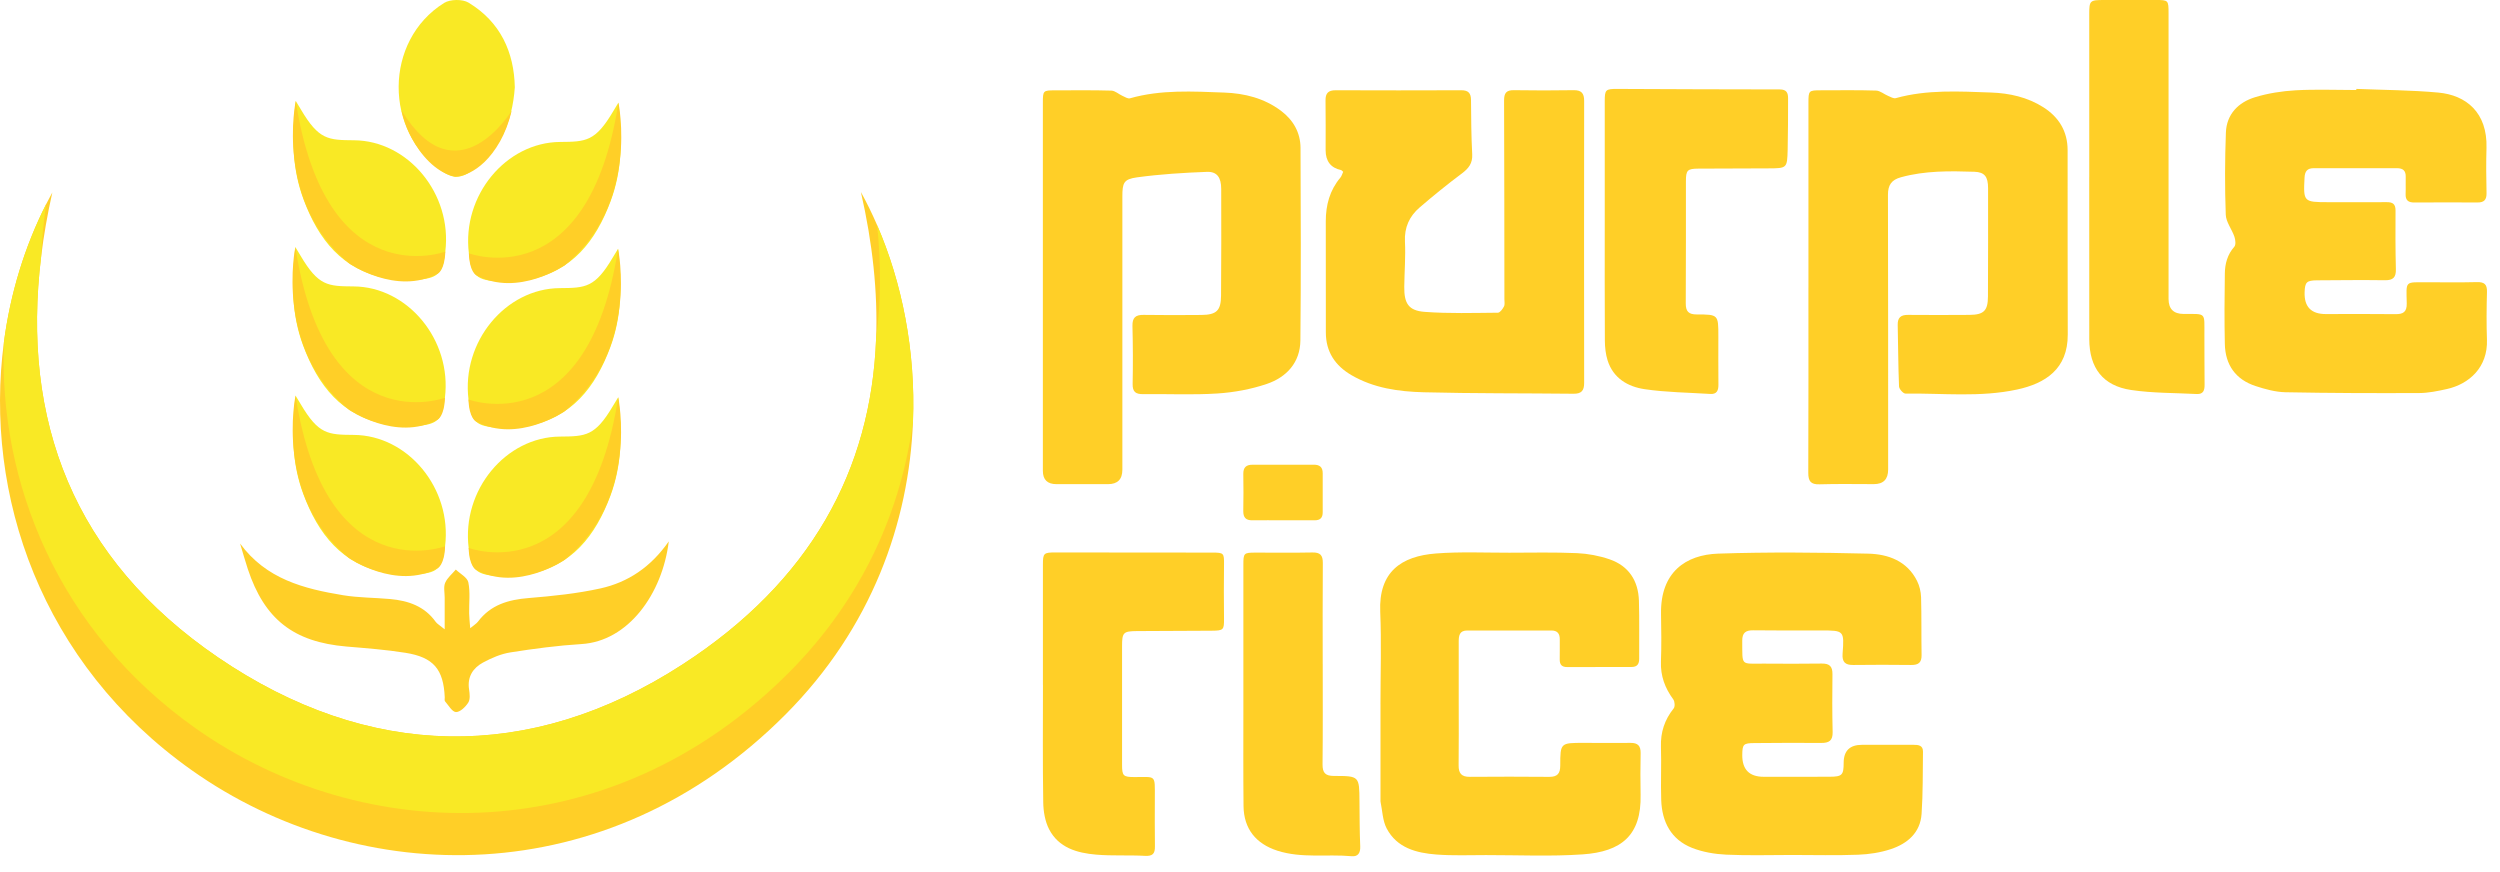 <?xml version="1.0" encoding="UTF-8"?>
<svg xmlns="http://www.w3.org/2000/svg" width="109" height="38" viewBox="0 0 109 38" fill="none">
  <g clip-path="url(#clip0_65_874)">
    <path d="M78.848 12.531C78.848 9.851 78.848 7.172 78.848 4.492C78.848 3.948 78.858 3.937 79.395 3.937C80.197 3.937 80.998 3.923 81.798 3.949C81.975 3.955 82.145 4.108 82.324 4.182C82.431 4.227 82.562 4.306 82.657 4.279C84.024 3.898 85.419 3.986 86.808 4.034C87.611 4.062 88.399 4.236 89.094 4.679C89.772 5.112 90.147 5.73 90.148 6.546C90.152 9.227 90.143 11.906 90.154 14.586C90.16 16.096 89.168 16.719 87.947 16.983C86.339 17.331 84.702 17.14 83.077 17.16C82.981 17.161 82.802 16.961 82.798 16.848C82.761 15.956 82.761 15.063 82.74 14.169C82.732 13.845 82.878 13.725 83.192 13.729C84.085 13.736 84.978 13.736 85.871 13.729C86.495 13.723 86.672 13.548 86.675 12.927C86.682 11.351 86.683 9.775 86.68 8.198C86.679 7.709 86.533 7.504 86.084 7.489C85.009 7.454 83.933 7.438 82.88 7.729C82.472 7.84 82.314 8.065 82.315 8.493C82.326 12.487 82.322 16.48 82.323 20.474C82.323 20.897 82.115 21.108 81.698 21.108C80.91 21.108 80.122 21.092 79.334 21.116C78.945 21.129 78.84 20.978 78.841 20.61C78.852 17.917 78.847 15.224 78.847 12.531L78.848 12.531Z" fill="#FFCF27"></path>
    <path d="M45.469 12.531C45.469 9.851 45.469 7.17 45.469 4.491C45.469 3.946 45.476 3.939 46.014 3.939C46.828 3.939 47.643 3.926 48.456 3.951C48.619 3.955 48.774 4.106 48.938 4.179C49.044 4.227 49.174 4.312 49.267 4.286C50.621 3.901 52.003 3.986 53.378 4.036C54.265 4.068 55.122 4.282 55.852 4.831C56.386 5.232 56.699 5.78 56.703 6.447C56.716 9.246 56.725 12.043 56.697 14.842C56.688 15.805 56.094 16.449 55.228 16.741C54.541 16.973 53.802 17.109 53.078 17.156C52.005 17.226 50.925 17.17 49.848 17.185C49.517 17.189 49.376 17.09 49.383 16.736C49.4 15.896 49.396 15.054 49.375 14.213C49.367 13.851 49.508 13.723 49.861 13.729C50.701 13.743 51.542 13.739 52.383 13.732C53.041 13.726 53.234 13.542 53.238 12.885C53.249 11.335 53.25 9.784 53.245 8.234C53.244 7.74 53.064 7.477 52.624 7.493C51.606 7.531 50.585 7.595 49.577 7.732C48.99 7.813 48.935 7.971 48.935 8.578C48.935 12.546 48.935 16.513 48.935 20.481C48.935 20.9 48.726 21.11 48.307 21.109C47.559 21.109 46.81 21.109 46.062 21.109C45.667 21.109 45.469 20.916 45.469 20.53C45.469 17.864 45.469 15.197 45.469 12.53L45.469 12.531Z" fill="#FFCF27"></path>
    <path d="M102.732 3.876C103.925 3.925 105.121 3.927 106.309 4.036C107.521 4.147 108.456 4.902 108.411 6.452C108.392 7.108 108.398 7.766 108.413 8.422C108.418 8.71 108.307 8.829 108.023 8.828C107.103 8.823 106.184 8.823 105.265 8.829C105.002 8.831 104.873 8.732 104.885 8.458C104.896 8.209 104.882 7.959 104.889 7.709C104.897 7.438 104.766 7.333 104.506 7.333C103.298 7.337 102.089 7.337 100.881 7.333C100.598 7.333 100.492 7.466 100.478 7.743C100.424 8.797 100.435 8.814 101.499 8.815C102.353 8.815 103.207 8.82 104.06 8.814C104.318 8.811 104.447 8.892 104.445 9.175C104.439 10.029 104.439 10.883 104.46 11.737C104.469 12.095 104.34 12.224 103.979 12.218C102.994 12.204 102.009 12.216 101.024 12.222C100.568 12.226 100.496 12.3 100.481 12.744C100.461 13.377 100.768 13.693 101.402 13.693C102.413 13.693 103.425 13.684 104.437 13.697C104.779 13.702 104.941 13.603 104.934 13.229C104.915 12.213 104.825 12.31 105.866 12.307C106.575 12.306 107.285 12.318 107.994 12.3C108.312 12.293 108.442 12.392 108.432 12.726C108.413 13.422 108.407 14.119 108.431 14.814C108.472 16.012 107.658 16.746 106.683 16.962C106.287 17.05 105.879 17.135 105.476 17.137C103.533 17.145 101.59 17.14 99.647 17.102C99.21 17.093 98.764 16.969 98.344 16.832C97.471 16.547 97.022 15.907 97.003 14.996C96.981 13.972 96.987 12.946 97.003 11.922C97.009 11.498 97.115 11.098 97.416 10.758C97.49 10.674 97.466 10.455 97.421 10.322C97.31 9.994 97.054 9.683 97.043 9.358C97 8.166 97.004 6.969 97.049 5.777C97.08 4.978 97.591 4.462 98.319 4.239C98.889 4.065 99.498 3.971 100.095 3.937C100.972 3.888 101.854 3.925 102.734 3.925C102.734 3.908 102.734 3.891 102.735 3.875L102.732 3.876Z" fill="#FFCF27"></path>
    <path d="M58.563 7.491C58.514 7.449 58.496 7.421 58.474 7.416C58.023 7.321 57.797 7.031 57.797 6.546C57.797 5.824 57.804 5.101 57.793 4.379C57.788 4.059 57.918 3.933 58.237 3.935C60.063 3.942 61.889 3.942 63.714 3.935C64.02 3.934 64.134 4.062 64.136 4.36C64.142 5.148 64.147 5.937 64.188 6.723C64.21 7.119 64.034 7.341 63.736 7.564C63.107 8.034 62.495 8.531 61.899 9.043C61.45 9.428 61.225 9.914 61.256 10.538C61.289 11.193 61.233 11.85 61.226 12.507C61.218 13.231 61.414 13.547 62.121 13.598C63.18 13.676 64.246 13.643 65.309 13.634C65.401 13.634 65.515 13.472 65.573 13.362C65.618 13.278 65.592 13.156 65.592 13.051C65.589 10.16 65.589 7.27 65.578 4.379C65.577 4.062 65.673 3.926 66.006 3.932C66.873 3.946 67.739 3.946 68.606 3.932C68.949 3.926 69.07 4.064 69.069 4.399C69.064 8.498 69.063 12.598 69.069 16.697C69.069 17.033 68.95 17.17 68.609 17.167C66.43 17.143 64.249 17.159 62.071 17.103C60.981 17.074 59.895 16.924 58.922 16.356C58.211 15.94 57.807 15.339 57.807 14.495C57.807 12.879 57.803 11.263 57.804 9.646C57.804 8.943 57.976 8.295 58.44 7.745C58.502 7.673 58.525 7.569 58.562 7.49L58.563 7.491Z" fill="#FFCF27"></path>
    <path d="M69.967 9.734C69.967 7.96 69.966 6.186 69.967 4.412C69.967 3.911 70.004 3.876 70.507 3.877C72.871 3.885 75.234 3.901 77.598 3.899C77.9 3.899 77.96 4.053 77.96 4.287C77.958 5.036 77.96 5.785 77.942 6.533C77.921 7.339 77.912 7.338 77.086 7.341C76.075 7.344 75.063 7.345 74.051 7.352C73.57 7.355 73.506 7.419 73.506 7.903C73.503 9.677 73.511 11.45 73.499 13.225C73.497 13.583 73.624 13.71 73.982 13.71C74.92 13.71 74.92 13.723 74.92 14.651C74.92 15.361 74.916 16.07 74.923 16.779C74.925 17.032 74.848 17.194 74.568 17.176C73.615 17.115 72.653 17.108 71.71 16.969C70.978 16.862 70.335 16.492 70.09 15.709C70.006 15.439 69.974 15.142 69.972 14.858C69.962 13.15 69.967 11.442 69.967 9.733L69.967 9.734Z" fill="#FFCF27"></path>
    <path d="M91.091 7.727C91.091 5.363 91.091 2.998 91.091 0.634C91.091 0.021 91.114 0.001 91.741 0C92.49 0 93.238 0 93.987 0C94.542 0 94.549 0.008 94.549 0.581C94.549 4.732 94.549 8.883 94.549 13.034C94.549 13.469 94.768 13.687 95.206 13.688C96.213 13.691 96.107 13.604 96.112 14.603C96.116 15.325 96.112 16.048 96.12 16.771C96.123 17.014 96.067 17.194 95.778 17.179C94.823 17.129 93.859 17.144 92.918 17.004C91.684 16.82 91.095 16.043 91.092 14.781C91.087 12.43 91.09 10.078 91.09 7.728L91.091 7.727Z" fill="#FFCF27"></path>
    <path d="M78.137 37.277C77.178 37.277 76.218 37.308 75.262 37.263C74.759 37.239 74.235 37.15 73.77 36.966C72.858 36.603 72.462 35.835 72.429 34.884C72.403 34.11 72.442 33.333 72.417 32.559C72.397 31.924 72.577 31.38 72.973 30.886C73.037 30.807 73.022 30.584 72.955 30.494C72.593 30.001 72.395 29.472 72.417 28.85C72.443 28.155 72.433 27.458 72.421 26.761C72.391 24.948 73.497 24.185 74.915 24.138C77.093 24.065 79.275 24.086 81.455 24.139C82.322 24.16 83.147 24.456 83.582 25.325C83.69 25.54 83.752 25.799 83.759 26.04C83.783 26.88 83.766 27.722 83.781 28.562C83.786 28.893 83.638 28.997 83.326 28.993C82.486 28.982 81.645 28.983 80.805 28.993C80.452 28.997 80.309 28.869 80.337 28.498C80.413 27.491 80.399 27.488 79.395 27.488C78.41 27.488 77.425 27.495 76.44 27.481C76.106 27.477 75.959 27.595 75.962 27.937C75.972 29.069 75.872 28.927 76.909 28.934C77.749 28.939 78.59 28.944 79.43 28.931C79.768 28.927 79.9 29.056 79.895 29.396C79.884 30.236 79.883 31.078 79.903 31.918C79.911 32.292 79.748 32.395 79.406 32.392C78.434 32.382 77.461 32.392 76.49 32.398C76.013 32.401 75.967 32.45 75.963 32.914C75.957 33.549 76.267 33.867 76.894 33.868C77.853 33.868 78.811 33.871 79.77 33.866C80.318 33.864 80.383 33.794 80.384 33.254C80.386 32.734 80.652 32.474 81.183 32.474C81.931 32.474 82.68 32.474 83.429 32.474C83.638 32.474 83.846 32.492 83.842 32.772C83.83 33.677 83.842 34.584 83.781 35.487C83.725 36.307 83.165 36.781 82.441 37.022C81.987 37.173 81.493 37.248 81.014 37.266C80.056 37.303 79.096 37.277 78.138 37.277H78.137Z" fill="#FFCF27"></path>
    <path d="M60.189 30.695C60.189 29.355 60.234 28.013 60.178 26.675C60.105 24.937 61.088 24.247 62.614 24.131C63.671 24.05 64.739 24.099 65.803 24.098C66.788 24.095 67.774 24.075 68.757 24.117C69.235 24.138 69.726 24.231 70.177 24.386C71.011 24.673 71.43 25.318 71.457 26.19C71.483 27.03 71.462 27.871 71.469 28.712C71.47 28.952 71.385 29.082 71.128 29.081C70.196 29.079 69.263 29.079 68.331 29.084C68.095 29.086 68 28.979 68.004 28.749C68.011 28.461 68.002 28.171 68.006 27.883C68.01 27.627 67.905 27.489 67.635 27.49C66.414 27.492 65.193 27.492 63.971 27.49C63.633 27.49 63.6 27.714 63.6 27.97C63.6 28.837 63.6 29.704 63.6 30.571C63.6 31.504 63.607 32.437 63.596 33.369C63.592 33.716 63.721 33.873 64.08 33.87C65.235 33.861 66.391 33.861 67.546 33.871C67.903 33.874 68.027 33.727 68.027 33.374C68.027 32.389 68.039 32.389 69.041 32.389C69.724 32.389 70.407 32.4 71.089 32.39C71.412 32.385 71.537 32.522 71.532 32.838C71.521 33.442 71.517 34.047 71.53 34.651C71.57 36.421 70.693 37.134 69.005 37.251C67.606 37.347 66.196 37.281 64.791 37.282C64.069 37.282 63.344 37.312 62.625 37.257C61.755 37.19 60.907 36.971 60.46 36.122C60.279 35.78 60.274 35.346 60.191 34.953C60.185 34.928 60.19 34.901 60.19 34.874C60.19 33.481 60.19 32.089 60.19 30.696L60.189 30.695Z" fill="#FFCF27"></path>
    <path d="M45.471 29.86C45.471 28.113 45.471 26.366 45.471 24.619C45.471 24.121 45.505 24.086 46.013 24.087C48.298 24.087 50.582 24.09 52.867 24.093C53.359 24.093 53.372 24.121 53.367 24.604C53.358 25.392 53.358 26.18 53.367 26.968C53.371 27.461 53.349 27.495 52.836 27.499C51.746 27.506 50.656 27.507 49.566 27.515C48.973 27.52 48.922 27.578 48.922 28.178C48.922 29.898 48.92 31.62 48.922 33.34C48.922 33.831 48.972 33.879 49.467 33.88C50.413 33.881 50.351 33.758 50.351 34.771C50.351 35.48 50.343 36.189 50.355 36.899C50.361 37.221 50.256 37.335 49.917 37.315C49.209 37.276 48.496 37.322 47.792 37.262C46.961 37.191 46.157 36.964 45.74 36.154C45.563 35.809 45.491 35.377 45.485 34.983C45.458 33.276 45.473 31.568 45.473 29.86H45.471V29.86Z" fill="#FFCF27"></path>
    <path d="M57.671 28.956C57.671 30.413 57.679 31.87 57.663 33.328C57.66 33.704 57.791 33.831 58.166 33.831C59.269 33.831 59.266 33.843 59.273 34.935C59.278 35.591 59.279 36.248 59.306 36.903C59.318 37.191 59.206 37.356 58.936 37.331C57.857 37.232 56.758 37.432 55.693 37.09C54.762 36.79 54.229 36.139 54.218 35.145C54.203 33.715 54.211 32.283 54.211 30.852C54.211 28.778 54.211 26.704 54.211 24.63C54.211 24.114 54.229 24.095 54.737 24.094C55.564 24.092 56.391 24.105 57.217 24.088C57.559 24.081 57.678 24.204 57.675 24.546C57.663 26.015 57.67 27.486 57.67 28.957L57.671 28.956Z" fill="#FFCF27"></path>
    <path d="M55.94 22.684C55.494 22.684 55.049 22.679 54.603 22.685C54.319 22.69 54.203 22.562 54.207 22.279C54.217 21.741 54.218 21.204 54.208 20.667C54.203 20.381 54.332 20.261 54.609 20.262C55.5 20.265 56.391 20.264 57.282 20.261C57.54 20.26 57.672 20.369 57.67 20.636C57.667 21.2 57.666 21.764 57.67 22.327C57.673 22.575 57.563 22.687 57.316 22.685C56.857 22.68 56.398 22.683 55.939 22.683L55.94 22.684Z" fill="#FFCF27"></path>
    <path d="M39.806 18.376C39.636 22.765 38.01 27.376 34.244 31.156C26.446 38.985 15.69 38.769 8.362 33.583C1.782 28.927 -0.709 21.556 0.171 14.913C0.45 12.8 1.071 10.761 2.009 8.907C2.098 8.732 2.189 8.56 2.282 8.39C2.07 9.336 1.906 10.266 1.795 11.178C0.92 18.327 3.193 24.363 9.517 28.669C16.033 33.105 23.076 33.302 29.765 28.965C35.335 25.353 37.986 20.503 38.198 14.761C38.274 12.738 38.045 10.602 37.535 8.372C37.789 8.832 38.026 9.315 38.243 9.818C39.327 12.319 39.926 15.293 39.806 18.376Z" fill="#FFCF27"></path>
    <path d="M10.466 23.696C11.601 25.251 13.254 25.671 14.961 25.952C15.635 26.063 16.329 26.056 17.012 26.118C17.799 26.19 18.508 26.428 18.995 27.111C19.058 27.199 19.165 27.256 19.388 27.438C19.388 26.886 19.388 26.468 19.388 26.05C19.388 25.834 19.331 25.593 19.41 25.409C19.503 25.191 19.714 25.023 19.873 24.833C20.064 25.017 20.376 25.177 20.42 25.392C20.508 25.825 20.447 26.289 20.455 26.74C20.458 26.925 20.481 27.109 20.501 27.39C20.674 27.246 20.774 27.19 20.838 27.105C21.394 26.367 22.165 26.146 23.048 26.075C24.098 25.989 25.157 25.881 26.183 25.654C27.374 25.389 28.371 24.733 29.159 23.604C28.878 25.901 27.387 27.958 25.352 28.081C24.316 28.145 23.283 28.282 22.257 28.444C21.843 28.509 21.43 28.687 21.058 28.888C20.62 29.126 20.368 29.511 20.451 30.058C20.481 30.247 20.507 30.49 20.416 30.633C20.298 30.821 20.059 31.051 19.88 31.046C19.714 31.04 19.554 30.75 19.402 30.576C19.372 30.541 19.394 30.461 19.391 30.402C19.337 29.181 18.904 28.657 17.677 28.462C16.827 28.326 15.965 28.262 15.106 28.189C12.798 27.991 11.531 27.001 10.804 24.808C10.683 24.44 10.579 24.066 10.467 23.695L10.466 23.696Z" fill="#FFCF27"></path>
    <path d="M26.954 17.319C27.129 18.891 27.121 20.264 26.611 21.625C25.959 23.366 24.933 24.678 23.012 25.054C22.614 25.131 22.194 25.148 21.787 25.124C20.765 25.065 20.557 24.896 20.434 23.889C20.123 21.365 22.057 19.051 24.414 19.035C25.542 19.026 25.948 19.017 26.727 17.696C26.79 17.597 26.866 17.472 26.955 17.319H26.954Z" fill="#F9E925"></path>
    <path d="M22.446 3.807C22.336 5.352 21.781 6.593 20.527 7.475C20.1 7.774 19.754 7.789 19.306 7.489C16.728 5.765 16.733 1.771 19.363 0.128C19.627 -0.036 20.164 -0.045 20.428 0.115C21.819 0.956 22.415 2.273 22.446 3.806V3.807Z" fill="#F9E925"></path>
    <path d="M39.806 18.376C39.301 22.192 37.644 26.063 34.401 29.319C26.601 37.149 15.846 36.931 8.518 31.746C2.538 27.515 -0.064 21.042 0.171 14.913C0.45 12.8 1.071 10.761 2.009 8.907C1.901 9.677 1.829 10.434 1.795 11.178C0.92 18.327 3.193 24.363 9.516 28.669C16.033 33.105 23.076 33.302 29.765 28.965C35.335 25.353 37.986 20.503 38.198 14.761C38.41 13.186 38.422 11.535 38.243 9.818C39.327 12.319 39.926 15.293 39.806 18.376Z" fill="#F9E925"></path>
    <path d="M26.954 17.319C26.954 17.319 27.89 21.743 24.632 24.399C24.632 24.399 22.575 25.825 20.756 24.846C20.756 24.846 20.457 24.704 20.434 23.89C20.434 23.89 25.64 25.839 26.954 17.319Z" fill="#FFCF27"></path>
    <path d="M12.885 17.246C12.71 18.818 12.718 20.191 13.228 21.552C13.88 23.293 14.906 24.605 16.827 24.981C17.225 25.058 17.645 25.075 18.052 25.051C19.074 24.992 19.282 24.823 19.405 23.816C19.716 21.292 17.782 18.978 15.425 18.962C14.297 18.953 13.891 18.944 13.112 17.623C13.049 17.524 12.973 17.399 12.884 17.246H12.885Z" fill="#F9E925"></path>
    <path d="M12.886 17.246C12.886 17.246 11.949 21.67 15.207 24.326C15.207 24.326 17.264 25.752 19.083 24.773C19.083 24.773 19.382 24.631 19.405 23.817C19.405 23.817 14.199 25.766 12.886 17.246Z" fill="#FFCF27"></path>
    <path d="M26.947 10.846C27.122 12.418 27.114 13.792 26.604 15.153C25.952 16.894 24.926 18.206 23.005 18.581C22.607 18.659 22.186 18.675 21.78 18.652C20.758 18.593 20.55 18.423 20.427 17.416C20.116 14.893 22.05 12.579 24.407 12.562C25.535 12.554 25.941 12.544 26.72 11.223C26.783 11.125 26.859 10.999 26.948 10.846H26.947Z" fill="#F9E925"></path>
    <path d="M26.947 10.846C26.947 10.846 27.883 15.271 24.625 17.926C24.625 17.926 22.568 19.353 20.749 18.374C20.749 18.374 20.45 18.231 20.427 17.418C20.427 17.418 25.633 19.367 26.947 10.846Z" fill="#FFCF27"></path>
    <path d="M12.878 10.772C12.703 12.344 12.711 13.717 13.221 15.079C13.873 16.819 14.899 18.131 16.82 18.507C17.218 18.585 17.638 18.601 18.045 18.578C19.067 18.519 19.275 18.349 19.398 17.342C19.709 14.819 17.775 12.504 15.418 12.488C14.29 12.48 13.884 12.47 13.104 11.149C13.042 11.051 12.966 10.925 12.877 10.772H12.878Z" fill="#F9E925"></path>
    <path d="M12.878 10.772C12.878 10.772 11.942 15.197 15.2 17.852C15.2 17.852 17.257 19.278 19.076 18.3C19.076 18.3 19.375 18.157 19.398 17.343C19.398 17.343 14.192 19.293 12.878 10.772Z" fill="#FFCF27"></path>
    <path d="M26.963 4.473C27.139 6.045 27.13 7.418 26.62 8.779C25.969 10.52 24.943 11.832 23.022 12.208C22.623 12.285 22.203 12.302 21.797 12.278C20.774 12.219 20.567 12.05 20.443 11.043C20.132 8.519 22.066 6.205 24.423 6.189C25.552 6.18 25.957 6.171 26.737 4.85C26.8 4.751 26.875 4.626 26.964 4.473H26.963Z" fill="#F9E925"></path>
    <path d="M26.963 4.473C26.963 4.473 27.899 8.897 24.641 11.553C24.641 11.553 22.585 12.979 20.766 12C20.766 12 20.467 11.858 20.443 11.044C20.443 11.044 25.65 12.993 26.963 4.473Z" fill="#FFCF27"></path>
    <path d="M12.895 4.4C12.719 5.972 12.728 7.345 13.238 8.706C13.889 10.447 14.915 11.759 16.836 12.135C17.234 12.212 17.655 12.229 18.061 12.205C19.084 12.146 19.291 11.977 19.415 10.97C19.726 8.446 17.792 6.132 15.434 6.116C14.306 6.107 13.901 6.098 13.121 4.777C13.058 4.678 12.982 4.553 12.894 4.4H12.895Z" fill="#F9E925"></path>
    <path d="M12.895 4.4C12.895 4.4 11.958 8.824 15.217 11.48C15.217 11.48 17.273 12.906 19.092 11.927C19.092 11.927 19.391 11.785 19.415 10.971C19.415 10.971 14.208 12.92 12.895 4.4Z" fill="#FFCF27"></path>
    <path d="M17.51 4.824C17.51 4.824 17.611 5.381 17.946 6.011C18.322 6.717 18.977 7.516 19.837 7.705C19.837 7.705 20.927 7.724 21.807 6.156C22.007 5.799 22.181 5.361 22.311 4.824C22.311 4.824 19.928 8.744 17.51 4.824Z" fill="#FFCF27"></path>
  </g>
  <defs>
    <clipPath id="clip0_65_874">
      <rect width="108.489" height="37.341" fill="white"></rect>
    </clipPath>
  </defs>
</svg>
